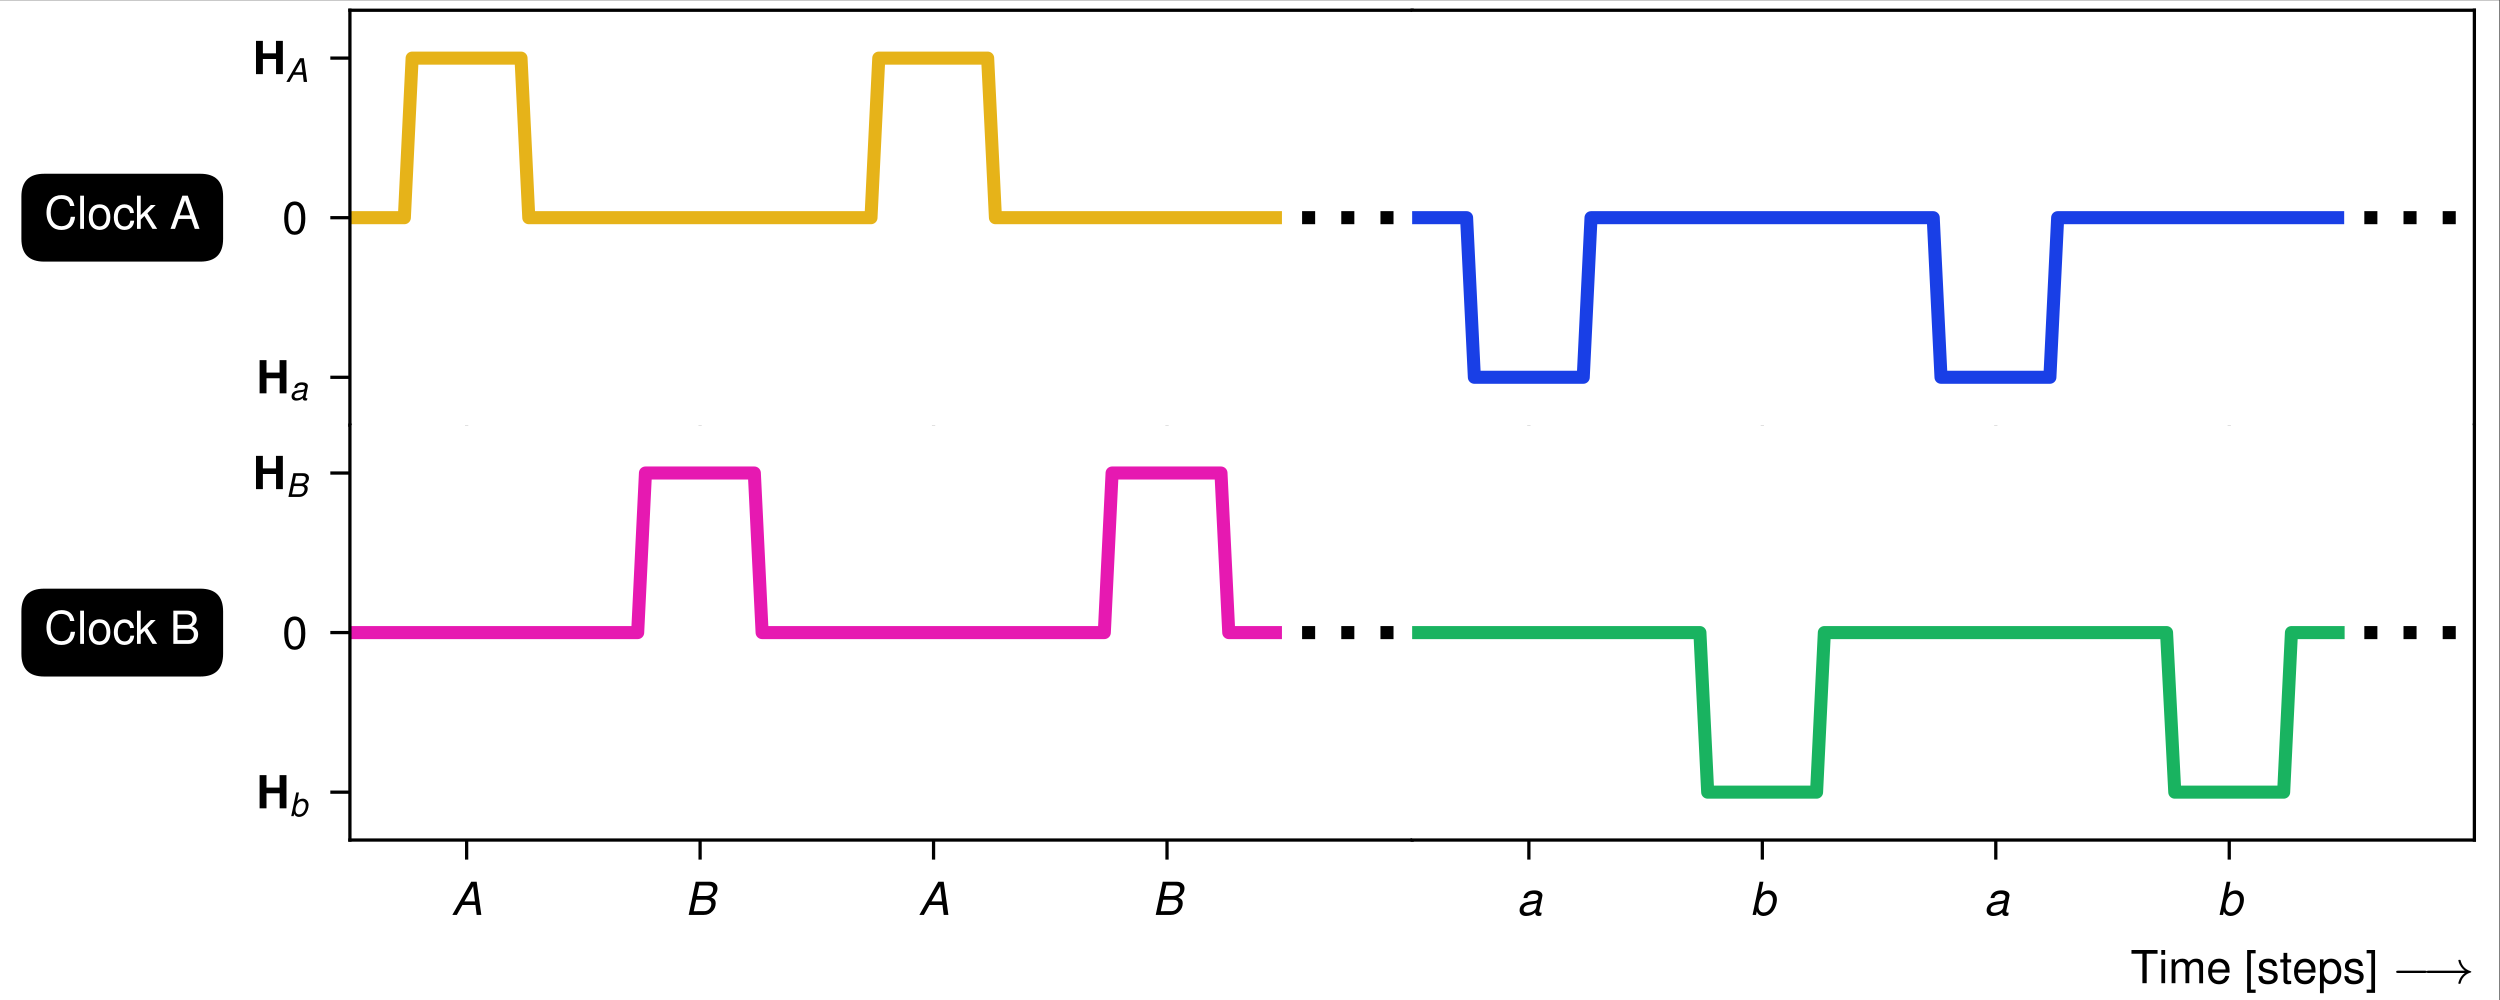 <?xml version="1.0" encoding="UTF-8" standalone="no"?>
<!-- Created with Inkscape (http://www.inkscape.org/) -->

<svg
   version="1.1"
   id="svg1"
   width="510.236"
   height="204.094"
   viewBox="0 0 510.236 204.094"
   sodipodi:docname="clock-diagram-unipolar2.pdf"
   xmlns:inkscape="http://www.inkscape.org/namespaces/inkscape"
   xmlns:sodipodi="http://sodipodi.sourceforge.net/DTD/sodipodi-0.dtd"
   xmlns="http://www.w3.org/2000/svg"
   xmlns:svg="http://www.w3.org/2000/svg">
  <rect x="0" y="0" width="510.236" height="204.094" fill="#333333" stroke="none"/>
  <defs
     id="defs1">
    <clipPath
       clipPathUnits="userSpaceOnUse"
       id="clipPath22">
      <path
         d="M 53.575,88.016 H 216.212 V 151.54 H 53.575 Z"
         id="path22" />
    </clipPath>
    <clipPath
       clipPathUnits="userSpaceOnUse"
       id="clipPath24">
      <path
         d="M 53.575,88.016 H 216.212 V 151.54 H 53.575 Z"
         id="path24" />
    </clipPath>
    <clipPath
       clipPathUnits="userSpaceOnUse"
       id="clipPath37">
      <path
         d="m 216.212,88.016 h 162.638 v 63.524 h -162.638 z"
         id="path37" />
    </clipPath>
    <clipPath
       clipPathUnits="userSpaceOnUse"
       id="clipPath39">
      <path
         d="m 216.212,88.016 h 162.638 v 63.524 h -162.638 z"
         id="path39" />
    </clipPath>
    <clipPath
       clipPathUnits="userSpaceOnUse"
       id="clipPath62">
      <path
         d="M 53.575,24.491 H 216.212 V 88.016 H 53.575 Z"
         id="path62" />
    </clipPath>
    <clipPath
       clipPathUnits="userSpaceOnUse"
       id="clipPath64">
      <path
         d="M 53.575,24.491 H 216.212 V 88.016 H 53.575 Z"
         id="path64" />
    </clipPath>
    <clipPath
       clipPathUnits="userSpaceOnUse"
       id="clipPath79">
      <path
         d="m 216.212,24.491 h 162.638 v 63.524 h -162.638 z"
         id="path79" />
    </clipPath>
    <clipPath
       clipPathUnits="userSpaceOnUse"
       id="clipPath81">
      <path
         d="m 216.212,24.491 h 162.638 v 63.524 h -162.638 z"
         id="path81" />
    </clipPath>
  </defs>
  <sodipodi:namedview
     id="namedview1"
     pagecolor="#ffffff"
     bordercolor="#000000"
     borderopacity="0.25"
     inkscape:showpageshadow="2"
     inkscape:pageopacity="0.0"
     inkscape:pagecheckerboard="0"
     inkscape:deskcolor="#d1d1d1">
    <inkscape:page
       x="0"
       y="0"
       inkscape:label="1"
       id="page1"
       width="510.236"
       height="204.094"
       margin="0"
       bleed="0" />
  </sodipodi:namedview>
  <g
     id="g1"
     inkscape:groupmode="layer"
     inkscape:label="1">
    <path
       id="path1"
       d="M 0,0 H 382.677 V 153.071 H 0 Z"
       style="fill:#ffffff;fill-opacity:1;fill-rule:nonzero;stroke:none"
       transform="matrix(1.333,0,0,-1.333,0,204.094)" />
    <path
       id="path2"
       d="M 53.575,88.016 H 216.212 V 151.54 H 53.575 Z"
       style="fill:#ffffff;fill-opacity:1;fill-rule:nonzero;stroke:none"
       transform="matrix(1.333,0,0,-1.333,0,204.094)" />
    <path
       id="path3"
       d="m 71.447,88.016 v -3"
       style="fill:#000000;fill-opacity:1;fill-rule:nonzero;stroke:#000000;stroke-width:0.5;stroke-linecap:butt;stroke-linejoin:round;stroke-miterlimit:10;stroke-dasharray:none;stroke-opacity:1"
       transform="matrix(1.333,0,0,-1.333,0,204.094)" />
    <path
       id="path4"
       d="m 3.655,-1.524 0.188,1.523 H 4.557 L 3.843,-5.086 H 3.011 L 0.116,-4.664847e-4 H 0.807 L 1.663,-1.524 Z M 3.585,-2.075 H 1.968 l 1.336,-2.32 z m 0,0"
       style="fill:#000000;fill-opacity:1;fill-rule:nonzero;stroke:none"
       aria-label="A"
       transform="matrix(1.333,0,0,1.333,92.162,102.032)" />
    <path
       id="path5"
       d="m 107.192,88.016 v -3"
       style="fill:#000000;fill-opacity:1;fill-rule:nonzero;stroke:#000000;stroke-width:0.5;stroke-linecap:butt;stroke-linejoin:round;stroke-miterlimit:10;stroke-dasharray:none;stroke-opacity:1"
       transform="matrix(1.333,0,0,-1.333,0,204.094)" />
    <path
       id="path6"
       d="m 0.55,-4.664847e-4 h 2.297 c 0.574,0 1.02,-0.199 1.383,-0.609 0.305,-0.328 0.457,-0.738 0.457,-1.195 0,-0.422 -0.188,-0.668 -0.68,-0.867 0.609,-0.281 0.949,-0.785 0.949,-1.395 0,-0.27 -0.07,-0.469 -0.246,-0.656 C 4.464,-4.981 4.171,-5.086 3.691,-5.086 h -2.062 z M 1.816,-2.895 2.167,-4.512 h 1.254 c 0.598,0 0.867,0.188 0.867,0.598 0,0.258 -0.094,0.516 -0.27,0.703 -0.211,0.223 -0.48,0.316 -0.949,0.316 z m -0.492,2.32 0.375,-1.746 h 1.582 c 0.48,0 0.738,0.223 0.738,0.633 0,0.27 -0.082,0.504 -0.246,0.715 -0.211,0.281 -0.48,0.398 -0.867,0.398 z m 0,0"
       style="fill:#000000;fill-opacity:1;fill-rule:nonzero;stroke:none"
       aria-label="B"
       transform="matrix(1.333,0,0,1.333,139.821,102.032)" />
    <path
       id="path7"
       d="m 142.936,88.016 v -3"
       style="fill:#000000;fill-opacity:1;fill-rule:nonzero;stroke:#000000;stroke-width:0.5;stroke-linecap:butt;stroke-linejoin:round;stroke-miterlimit:10;stroke-dasharray:none;stroke-opacity:1"
       transform="matrix(1.333,0,0,-1.333,0,204.094)" />
    <path
       id="path8"
       d="m 3.656,-1.524 0.188,1.523 H 4.559 L 3.844,-5.086 H 3.012 L 0.117,-4.664847e-4 H 0.809 L 1.664,-1.524 Z M 3.586,-2.075 H 1.969 l 1.336,-2.32 z m 0,0"
       style="fill:#000000;fill-opacity:1;fill-rule:nonzero;stroke:none"
       aria-label="A"
       transform="matrix(1.333,0,0,1.333,187.481,102.032)" />
    <path
       id="path9"
       d="m 178.681,88.016 v -3"
       style="fill:#000000;fill-opacity:1;fill-rule:nonzero;stroke:#000000;stroke-width:0.5;stroke-linecap:butt;stroke-linejoin:round;stroke-miterlimit:10;stroke-dasharray:none;stroke-opacity:1"
       transform="matrix(1.333,0,0,-1.333,0,204.094)" />
    <path
       id="path10"
       d="m 0.551,-4.664847e-4 h 2.297 c 0.574,0 1.02,-0.199 1.383,-0.609 0.305,-0.328 0.457,-0.738 0.457,-1.195 0,-0.422 -0.188,-0.668 -0.68,-0.867 0.609,-0.281 0.949,-0.785 0.949,-1.395 0,-0.27 -0.07,-0.469 -0.246,-0.656 C 4.465,-4.981 4.172,-5.086 3.692,-5.086 h -2.062 z M 1.817,-2.895 2.168,-4.512 h 1.254 c 0.598,0 0.867,0.188 0.867,0.598 0,0.258 -0.094,0.516 -0.27,0.703 -0.211,0.223 -0.48,0.316 -0.949,0.316 z m -0.492,2.32 0.375,-1.746 h 1.582 c 0.48,0 0.738,0.223 0.738,0.633 0,0.27 -0.082,0.504 -0.246,0.715 -0.211,0.281 -0.48,0.398 -0.867,0.398 z m 0,0"
       style="fill:#000000;fill-opacity:1;fill-rule:nonzero;stroke:none"
       aria-label="B"
       transform="matrix(1.333,0,0,1.333,235.14,102.032)" />
    <path
       id="path11"
       d="m 53.575,95.345 h -3"
       style="fill:#000000;fill-opacity:1;fill-rule:nonzero;stroke:#000000;stroke-width:0.5;stroke-linecap:butt;stroke-linejoin:round;stroke-miterlimit:10;stroke-dasharray:none;stroke-opacity:1"
       transform="matrix(1.333,0,0,-1.333,0,204.094)" />
    <g
       id="g11"
       aria-label="H&#10;a"
       transform="matrix(1.333,0,0,1.333,52.36,80.28)">
      <path
         id="path12"
         d="M 3.538,-2.307 V 0.001 H 4.581 V -5.085 H 3.527 v 1.91 H 1.523 V -5.085 H 0.468 V 0.001 H 1.523 V -2.307 Z m 0,0"
         style="fill:#000000;fill-opacity:1;fill-rule:nonzero;stroke:none" />
      <path
         id="path13"
         d="m 7.789,0.739 c -0.047,0.012 -0.07,0.012 -0.094,0.012 -0.129,0 -0.188,-0.047 -0.188,-0.141 0,-0.023 0,-0.035 0.012,-0.047 l 0.316,-1.5 c 0.023,-0.141 0.023,-0.141 0.023,-0.188 0,-0.34 -0.34,-0.562 -0.867,-0.562 -0.691,0 -1.113,0.293 -1.207,0.844 h 0.422 c 0.047,-0.141 0.082,-0.211 0.152,-0.281 0.105,-0.105 0.316,-0.176 0.527,-0.176 0.305,0 0.527,0.129 0.527,0.316 0,0.023 0,0.059 -0.012,0.094 l -0.012,0.094 c -0.047,0.199 -0.141,0.258 -0.504,0.293 -0.668,0.059 -0.879,0.105 -1.125,0.258 -0.258,0.164 -0.398,0.434 -0.398,0.715 0,0.398 0.27,0.645 0.715,0.645 0.176,0 0.387,-0.035 0.562,-0.105 0.152,-0.047 0.234,-0.105 0.434,-0.281 v 0.059 c 0,0.199 0.141,0.328 0.387,0.328 0.047,0 0.07,0 0.188,-0.035 0.012,0 0.047,-0.012 0.07,-0.012 z m -0.609,-0.562 c -0.059,0.316 -0.504,0.574 -0.938,0.574 -0.281,0 -0.445,-0.117 -0.445,-0.328 0,-0.164 0.094,-0.328 0.246,-0.422 0.117,-0.07 0.27,-0.105 0.516,-0.141 0.469,-0.07 0.504,-0.07 0.727,-0.152 z m 0,0"
         style="fill:#000000;fill-opacity:1;fill-rule:nonzero;stroke:none" />
    </g>
    <path
       id="path14"
       d="m 53.575,119.778 h -3"
       style="fill:#000000;fill-opacity:1;fill-rule:nonzero;stroke:#000000;stroke-width:0.5;stroke-linecap:butt;stroke-linejoin:round;stroke-miterlimit:10;stroke-dasharray:none;stroke-opacity:1"
       transform="matrix(1.333,0,0,-1.333,0,204.094)" />
    <path
       id="path15"
       d="m 1.923,-4.945 c -0.469,0 -0.879,0.199 -1.137,0.551 -0.328,0.422 -0.48,1.09 -0.48,2.004 0,1.664 0.551,2.555 1.617,2.555 1.043,0 1.617,-0.891 1.617,-2.52 0,-0.961 -0.152,-1.594 -0.48,-2.039 C 2.802,-4.746 2.38,-4.945 1.923,-4.945 Z m 0,0.551 c 0.656,0 0.984,0.668 0.984,1.992 0,1.395 -0.316,2.051 -1.008,2.051 -0.645,0 -0.973,-0.68 -0.973,-2.027 0,-1.359 0.328,-2.016 0.996,-2.016 z m 0,0"
       style="fill:#000000;fill-opacity:1;fill-rule:nonzero;stroke:none"
       aria-label="0"
       transform="matrix(1.333,0,0,1.333,57.596,47.703)" />
    <path
       id="path16"
       d="m 53.575,144.21 h -3"
       style="fill:#000000;fill-opacity:1;fill-rule:nonzero;stroke:#000000;stroke-width:0.5;stroke-linecap:butt;stroke-linejoin:round;stroke-miterlimit:10;stroke-dasharray:none;stroke-opacity:1"
       transform="matrix(1.333,0,0,-1.333,0,204.094)" />
    <g
       id="g16"
       aria-label="H&#10;A"
       transform="matrix(1.333,0,0,1.333,51.623,15.126)">
      <path
         id="path17"
         d="m 3.538,-2.31 v 2.309 H 4.581 V -5.087 H 3.526 v 1.91 H 1.522 V -5.087 H 0.467 v 5.086 H 1.522 V -2.31 Z m 0,0"
         style="fill:#000000;fill-opacity:1;fill-rule:nonzero;stroke:none" />
      <path
         id="path18"
         d="M 7.648,0.107 7.777,1.197 h 0.516 L 7.789,-2.436 H 7.191 L 5.117,1.197 H 5.609 L 6.23,0.107 Z M 7.589,-0.279 H 6.441 l 0.949,-1.664 z m 0,0"
         style="fill:#000000;fill-opacity:1;fill-rule:nonzero;stroke:none" />
    </g>
    <path
       id="path19"
       d="m 6.775,113.051 h 23.885 c 2.333,0 3.5,1.167 3.5,3.5 v 6.454 c 0,2.333 -1.167,3.5 -3.5,3.5 H 6.775 c -2.333,0 -3.5,-1.167 -3.5,-3.5 v -6.454 c 0,-2.333 1.167,-3.5 3.5,-3.5 z"
       style="fill:#000000;fill-opacity:1;fill-rule:nonzero;stroke:none"
       transform="matrix(1.333,0,0,-1.333,0,204.094)" />
    <path
       id="path20"
       d="m 4.616,-3.505 c -0.199,-1.113 -0.844,-1.664 -1.957,-1.664 -0.691,0 -1.242,0.223 -1.617,0.633 -0.457,0.504 -0.703,1.23 -0.703,2.051 0,0.844 0.258,1.559 0.738,2.051 0.387,0.41 0.891,0.598 1.547,0.598 1.242,0 1.945,-0.668 2.098,-2.016 H 4.054 c -0.059,0.34 -0.129,0.586 -0.234,0.785 -0.211,0.422 -0.645,0.656 -1.184,0.656 -1.008,0 -1.652,-0.809 -1.652,-2.074 0,-1.312 0.609,-2.109 1.594,-2.109 0.41,0 0.797,0.129 1.008,0.316 0.188,0.176 0.293,0.398 0.363,0.773 z M 6.084,-5.087 H 5.498 v 5.086 h 0.586 z m 2.385,1.324 c -1.031,0 -1.652,0.738 -1.652,1.957 0,1.23 0.621,1.969 1.652,1.969 1.031,0 1.652,-0.738 1.652,-1.934 0,-1.266 -0.598,-1.992 -1.652,-1.992 z m 0,0.539 c 0.656,0 1.055,0.539 1.055,1.441 0,0.855 -0.41,1.406 -1.055,1.406 -0.645,0 -1.043,-0.539 -1.043,-1.43 0,-0.867 0.398,-1.418 1.043,-1.418 z m 5.253,0.797 c -0.023,-0.352 -0.105,-0.586 -0.246,-0.785 -0.246,-0.34 -0.68,-0.551 -1.195,-0.551 -0.984,0 -1.629,0.785 -1.629,1.992 0,1.184 0.633,1.934 1.617,1.934 0.879,0 1.43,-0.527 1.5,-1.418 h -0.586 c -0.094,0.586 -0.398,0.879 -0.891,0.879 -0.645,0 -1.031,-0.527 -1.031,-1.395 0,-0.902 0.375,-1.453 1.008,-1.453 0.492,0 0.797,0.293 0.867,0.797 z m 1.049,-2.66 h -0.574 v 5.086 h 0.574 V -1.419 l 0.562,-0.562 1.23,1.98 h 0.727 l -1.5,-2.391 1.277,-1.266 h -0.75 l -1.547,1.547 z m 7.746,3.562 0.527,1.523 h 0.727 L 21.977,-5.087 h -0.832 l -1.816,5.086 h 0.691 l 0.539,-1.523 z m -0.176,-0.551 h -1.617 l 0.832,-2.309 z m 0,0"
       style="fill:#ffffff;fill-opacity:1;fill-rule:nonzero;stroke:none"
       aria-label="ClockA"
       transform="matrix(1.333,0,0,1.333,9.033,46.713)" />
    <path
       id="path21"
       d="m 53.575,119.778 h 1.191 1.191 1.191 1.191 1.191 1.191 1.191 l 1.191,24.432 h 1.191 1.191 1.191 1.191 1.191 1.191 1.191 1.191 1.191 1.191 1.191 1.191 1.191 1.191 l 1.191,-24.432 h 1.191 1.191 1.191 1.191 1.191 1.191 1.191 1.191 1.191 1.191 1.191 1.191 1.191 1.191 1.191 1.191 1.191 1.191 1.191 1.191 1.191 1.191 1.191 1.191 1.191 1.191 1.191 1.191 1.191 1.191 1.191 1.191 1.191 1.191 1.191 1.191 1.191 1.191 1.191 1.191 1.191 1.191 1.191 1.191 l 1.191,24.432 h 1.191 1.191 1.191 1.191 1.191 1.191 1.191 1.191 1.191 1.191 1.191 1.191 1.191 1.191 l 1.191,-24.432 h 1.191 1.191 1.191 1.191 1.191 1.191 1.191 1.191 1.191 1.191 1.191 1.191 1.191 1.191 1.191 1.191 1.191 1.191 1.191 1.191 1.191 1.191 1.191 1.191 1.191 1.191 1.191 1.191 1.191 1.191 1.191 1.191 1.191 1.191 1.191 1.191"
       style="fill:none;stroke:#e6b319;stroke-width:2;stroke-linecap:square;stroke-linejoin:round;stroke-miterlimit:10;stroke-dasharray:none;stroke-opacity:1"
       transform="matrix(1.333,0,0,-1.333,0,204.094)"
       clip-path="url(#clipPath22)" />
    <path
       id="path23"
       d="m 195.361,119.778 h 19.66"
       style="fill:none;stroke:#000000;stroke-width:2;stroke-linecap:butt;stroke-linejoin:round;stroke-miterlimit:10;stroke-dasharray:2, 4;stroke-dashoffset:2;stroke-opacity:1"
       transform="matrix(1.333,0,0,-1.333,0,204.094)"
       clip-path="url(#clipPath24)" />
    <path
       id="path25"
       d="M 53.575,88.016 V 151.54"
       style="fill:none;stroke:#000000;stroke-width:0.5;stroke-linecap:square;stroke-linejoin:miter;stroke-miterlimit:10;stroke-dasharray:none;stroke-opacity:1"
       transform="matrix(1.333,0,0,-1.333,0,204.094)" />
    <path
       id="path26"
       d="M 53.575,151.54 H 216.212"
       style="fill:none;stroke:#000000;stroke-width:0.5;stroke-linecap:square;stroke-linejoin:miter;stroke-miterlimit:10;stroke-dasharray:none;stroke-opacity:1"
       transform="matrix(1.333,0,0,-1.333,0,204.094)" />
    <path
       id="path27"
       d="m 216.212,88.016 h 162.638 v 63.524 h -162.638 z"
       style="fill:#ffffff;fill-opacity:1;fill-rule:nonzero;stroke:none"
       transform="matrix(1.333,0,0,-1.333,0,204.094)" />
    <path
       id="path28"
       d="m 234.085,88.016 v -3"
       style="fill:#000000;fill-opacity:1;fill-rule:nonzero;stroke:#000000;stroke-width:0.5;stroke-linecap:butt;stroke-linejoin:round;stroke-miterlimit:10;stroke-dasharray:none;stroke-opacity:1"
       transform="matrix(1.333,0,0,-1.333,0,204.094)" />
    <path
       id="path29"
       d="m 3.843,-0.352 c -0.059,0.012 -0.082,0.012 -0.117,0.012 -0.176,0 -0.258,-0.07 -0.258,-0.199 0,-0.035 0,-0.059 0,-0.07 L 3.914,-2.707 c 0.047,-0.199 0.047,-0.199 0.047,-0.258 0,-0.48 -0.48,-0.797 -1.219,-0.797 -0.961,0 -1.559,0.41 -1.688,1.184 h 0.586 c 0.059,-0.188 0.105,-0.293 0.211,-0.387 0.152,-0.152 0.445,-0.258 0.738,-0.258 0.422,0 0.738,0.188 0.738,0.445 0,0.035 0,0.082 -0.012,0.129 l -0.023,0.129 c -0.059,0.293 -0.188,0.363 -0.703,0.41 -0.926,0.082 -1.219,0.152 -1.57,0.375 -0.352,0.223 -0.562,0.598 -0.562,1.008 0,0.551 0.375,0.891 0.996,0.891 0.246,0 0.539,-0.047 0.797,-0.141 0.223,-0.082 0.328,-0.152 0.609,-0.398 v 0.07 c 0,0.293 0.199,0.469 0.527,0.469 0.082,0 0.105,0 0.27,-0.047 0.023,0 0.059,-0.012 0.105,-0.023 z M 2.999,-1.149 c -0.082,0.434 -0.703,0.809 -1.312,0.809 -0.398,0 -0.621,-0.164 -0.621,-0.457 0,-0.234 0.129,-0.469 0.34,-0.586 0.164,-0.105 0.375,-0.164 0.715,-0.211 0.656,-0.094 0.715,-0.105 1.02,-0.211 z m 0,0"
       style="fill:#000000;fill-opacity:1;fill-rule:nonzero;stroke:none"
       aria-label="a"
       transform="matrix(1.333,0,0,1.333,309.528,102.032)" />
    <path
       id="path30"
       d="m 269.829,88.016 v -3"
       style="fill:#000000;fill-opacity:1;fill-rule:nonzero;stroke:#000000;stroke-width:0.5;stroke-linecap:butt;stroke-linejoin:round;stroke-miterlimit:10;stroke-dasharray:none;stroke-opacity:1"
       transform="matrix(1.333,0,0,-1.333,0,204.094)" />
    <path
       id="path31"
       d="M 1.453,-5.086 0.375,-4.664847e-4 H 0.902 L 1.02,-0.54 c 0.094,0.211 0.152,0.305 0.258,0.41 0.176,0.188 0.469,0.293 0.773,0.293 0.469,0 0.961,-0.223 1.277,-0.551 0.469,-0.492 0.773,-1.289 0.773,-2.004 0,-0.785 -0.527,-1.371 -1.23,-1.371 -0.281,0 -0.598,0.082 -0.809,0.211 -0.117,0.082 -0.211,0.152 -0.422,0.387 l 0.398,-1.922 z m 1.219,1.863 c 0.504,0 0.82,0.363 0.82,0.961 0,0.398 -0.129,0.844 -0.328,1.184 -0.281,0.469 -0.645,0.703 -1.102,0.703 -0.469,0 -0.773,-0.352 -0.773,-0.902 0,-0.434 0.129,-0.902 0.316,-1.242 0.281,-0.457 0.645,-0.703 1.066,-0.703 z m 0,0"
       style="fill:#000000;fill-opacity:1;fill-rule:nonzero;stroke:none"
       aria-label="b"
       transform="matrix(1.333,0,0,1.333,357.187,102.032)" />
    <path
       id="path32"
       d="m 305.574,88.016 v -3"
       style="fill:#000000;fill-opacity:1;fill-rule:nonzero;stroke:#000000;stroke-width:0.5;stroke-linecap:butt;stroke-linejoin:round;stroke-miterlimit:10;stroke-dasharray:none;stroke-opacity:1"
       transform="matrix(1.333,0,0,-1.333,0,204.094)" />
    <path
       id="path33"
       d="m 3.844,-0.352 c -0.059,0.012 -0.082,0.012 -0.117,0.012 -0.176,0 -0.258,-0.07 -0.258,-0.199 0,-0.035 0,-0.059 0,-0.07 L 3.915,-2.707 c 0.047,-0.199 0.047,-0.199 0.047,-0.258 0,-0.48 -0.48,-0.797 -1.219,-0.797 -0.961,0 -1.559,0.41 -1.688,1.184 h 0.586 c 0.059,-0.188 0.105,-0.293 0.211,-0.387 0.152,-0.152 0.445,-0.258 0.738,-0.258 0.422,0 0.738,0.188 0.738,0.445 0,0.035 0,0.082 -0.012,0.129 l -0.023,0.129 c -0.059,0.293 -0.188,0.363 -0.703,0.41 -0.926,0.082 -1.219,0.152 -1.57,0.375 -0.352,0.223 -0.562,0.598 -0.562,1.008 0,0.551 0.375,0.891 0.996,0.891 0.246,0 0.539,-0.047 0.797,-0.141 0.223,-0.082 0.328,-0.152 0.609,-0.398 v 0.07 c 0,0.293 0.199,0.469 0.527,0.469 0.082,0 0.105,0 0.27,-0.047 0.023,0 0.059,-0.012 0.105,-0.023 z M 3.001,-1.149 c -0.082,0.434 -0.703,0.809 -1.312,0.809 -0.398,0 -0.621,-0.164 -0.621,-0.457 0,-0.234 0.129,-0.469 0.34,-0.586 0.164,-0.105 0.375,-0.164 0.715,-0.211 0.656,-0.094 0.715,-0.105 1.02,-0.211 z m 0,0"
       style="fill:#000000;fill-opacity:1;fill-rule:nonzero;stroke:none"
       aria-label="a"
       transform="matrix(1.333,0,0,1.333,404.847,102.032)" />
    <path
       id="path34"
       d="m 341.318,88.016 v -3"
       style="fill:#000000;fill-opacity:1;fill-rule:nonzero;stroke:#000000;stroke-width:0.5;stroke-linecap:butt;stroke-linejoin:round;stroke-miterlimit:10;stroke-dasharray:none;stroke-opacity:1"
       transform="matrix(1.333,0,0,-1.333,0,204.094)" />
    <path
       id="path35"
       d="M 1.454,-5.086 0.376,-4.664847e-4 H 0.904 L 1.021,-0.54 c 0.094,0.211 0.152,0.305 0.258,0.41 0.176,0.188 0.469,0.293 0.773,0.293 0.469,0 0.961,-0.223 1.277,-0.551 0.469,-0.492 0.773,-1.289 0.773,-2.004 0,-0.785 -0.527,-1.371 -1.23,-1.371 -0.281,0 -0.598,0.082 -0.809,0.211 -0.117,0.082 -0.211,0.152 -0.422,0.387 l 0.398,-1.922 z m 1.219,1.863 c 0.504,0 0.82,0.363 0.82,0.961 0,0.398 -0.129,0.844 -0.328,1.184 -0.281,0.469 -0.645,0.703 -1.102,0.703 -0.469,0 -0.773,-0.352 -0.773,-0.902 0,-0.434 0.129,-0.902 0.316,-1.242 0.281,-0.457 0.645,-0.703 1.066,-0.703 z m 0,0"
       style="fill:#000000;fill-opacity:1;fill-rule:nonzero;stroke:none"
       aria-label="b"
       transform="matrix(1.333,0,0,1.333,452.506,102.032)" />
    <path
       id="path36"
       d="m 216.212,119.778 h 1.191 1.191 1.191 1.191 1.191 1.191 1.191 l 1.191,-24.432 h 1.191 1.191 1.191 1.191 1.191 1.191 1.191 1.191 1.191 1.191 1.191 1.191 1.191 1.191 l 1.191,24.432 h 1.191 1.191 1.191 1.191 1.191 1.191 1.191 1.191 1.191 1.191 1.191 1.191 1.191 1.191 1.191 1.191 1.191 1.191 1.191 1.191 1.191 1.191 1.191 1.191 1.191 1.191 1.191 1.191 1.191 1.191 1.191 1.191 1.191 1.191 1.191 1.191 1.191 1.191 1.191 1.191 1.191 1.191 1.191 1.191 l 1.191,-24.432 h 1.191 1.191 1.191 1.191 1.191 1.191 1.191 1.191 1.191 1.191 1.191 1.191 1.191 1.191 l 1.191,24.432 h 1.191 1.191 1.191 1.191 1.191 1.191 1.191 1.191 1.191 1.191 1.191 1.191 1.191 1.191 1.191 1.191 1.191 1.191 1.191 1.191 1.191 1.191 1.191 1.191 1.191 1.191 1.191 1.191 1.191 1.191 1.191 1.191 1.191 1.191 1.191 1.191"
       style="fill:none;stroke:#193fe6;stroke-width:2;stroke-linecap:square;stroke-linejoin:round;stroke-miterlimit:10;stroke-dasharray:none;stroke-opacity:1"
       transform="matrix(1.333,0,0,-1.333,0,204.094)"
       clip-path="url(#clipPath37)" />
    <path
       id="path38"
       d="m 357.999,119.778 h 19.66"
       style="fill:none;stroke:#000000;stroke-width:2;stroke-linecap:butt;stroke-linejoin:round;stroke-miterlimit:10;stroke-dasharray:2, 4;stroke-dashoffset:2;stroke-opacity:1"
       transform="matrix(1.333,0,0,-1.333,0,204.094)"
       clip-path="url(#clipPath39)" />
    <path
       id="path40"
       d="M 378.85,88.016 V 151.54"
       style="fill:none;stroke:#000000;stroke-width:0.5;stroke-linecap:square;stroke-linejoin:miter;stroke-miterlimit:10;stroke-dasharray:none;stroke-opacity:1"
       transform="matrix(1.333,0,0,-1.333,0,204.094)" />
    <path
       id="path41"
       d="m 216.212,151.54 h 162.638"
       style="fill:none;stroke:#000000;stroke-width:0.5;stroke-linecap:square;stroke-linejoin:miter;stroke-miterlimit:10;stroke-dasharray:none;stroke-opacity:1"
       transform="matrix(1.333,0,0,-1.333,0,204.094)" />
    <path
       id="path42"
       d="M 53.575,24.491 H 216.212 V 88.016 H 53.575 Z"
       style="fill:#ffffff;fill-opacity:1;fill-rule:nonzero;stroke:none"
       transform="matrix(1.333,0,0,-1.333,0,204.094)" />
    <path
       id="path43"
       d="m 71.447,24.491 v -3"
       style="fill:#000000;fill-opacity:1;fill-rule:nonzero;stroke:#000000;stroke-width:0.5;stroke-linecap:butt;stroke-linejoin:round;stroke-miterlimit:10;stroke-dasharray:none;stroke-opacity:1"
       transform="matrix(1.333,0,0,-1.333,0,204.094)" />
    <path
       id="path44"
       d="m 3.655,-1.524 0.188,1.523 H 4.557 L 3.843,-5.086 H 3.011 L 0.116,-4.244622e-4 H 0.807 L 1.663,-1.524 Z M 3.585,-2.075 H 1.968 l 1.336,-2.32 z m 0,0"
       style="fill:#000000;fill-opacity:1;fill-rule:nonzero;stroke:none"
       aria-label="A"
       transform="matrix(1.333,0,0,1.333,92.162,186.731)" />
    <path
       id="path45"
       d="m 107.192,24.491 v -3"
       style="fill:#000000;fill-opacity:1;fill-rule:nonzero;stroke:#000000;stroke-width:0.5;stroke-linecap:butt;stroke-linejoin:round;stroke-miterlimit:10;stroke-dasharray:none;stroke-opacity:1"
       transform="matrix(1.333,0,0,-1.333,0,204.094)" />
    <path
       id="path46"
       d="m 0.55,-4.244622e-4 h 2.297 c 0.574,0 1.02,-0.199 1.383,-0.609 0.305,-0.328 0.457,-0.738 0.457,-1.195 0,-0.422 -0.188,-0.668 -0.68,-0.867 0.609,-0.281 0.949,-0.785 0.949,-1.395 0,-0.27 -0.07,-0.469 -0.246,-0.656 C 4.464,-4.981 4.171,-5.086 3.691,-5.086 h -2.062 z M 1.816,-2.895 2.167,-4.512 h 1.254 c 0.598,0 0.867,0.188 0.867,0.598 0,0.258 -0.094,0.516 -0.27,0.703 -0.211,0.223 -0.48,0.316 -0.949,0.316 z m -0.492,2.32 0.375,-1.746 h 1.582 c 0.48,0 0.738,0.223 0.738,0.633 0,0.27 -0.082,0.504 -0.246,0.715 -0.211,0.281 -0.48,0.398 -0.867,0.398 z m 0,0"
       style="fill:#000000;fill-opacity:1;fill-rule:nonzero;stroke:none"
       aria-label="B"
       transform="matrix(1.333,0,0,1.333,139.821,186.731)" />
    <path
       id="path47"
       d="m 142.936,24.491 v -3"
       style="fill:#000000;fill-opacity:1;fill-rule:nonzero;stroke:#000000;stroke-width:0.5;stroke-linecap:butt;stroke-linejoin:round;stroke-miterlimit:10;stroke-dasharray:none;stroke-opacity:1"
       transform="matrix(1.333,0,0,-1.333,0,204.094)" />
    <path
       id="path48"
       d="m 3.656,-1.524 0.188,1.523 H 4.559 L 3.844,-5.086 H 3.012 L 0.117,-4.244622e-4 H 0.809 L 1.664,-1.524 Z M 3.586,-2.075 H 1.969 l 1.336,-2.32 z m 0,0"
       style="fill:#000000;fill-opacity:1;fill-rule:nonzero;stroke:none"
       aria-label="A"
       transform="matrix(1.333,0,0,1.333,187.481,186.731)" />
    <path
       id="path49"
       d="m 178.681,24.491 v -3"
       style="fill:#000000;fill-opacity:1;fill-rule:nonzero;stroke:#000000;stroke-width:0.5;stroke-linecap:butt;stroke-linejoin:round;stroke-miterlimit:10;stroke-dasharray:none;stroke-opacity:1"
       transform="matrix(1.333,0,0,-1.333,0,204.094)" />
    <path
       id="path50"
       d="m 0.551,-4.244622e-4 h 2.297 c 0.574,0 1.02,-0.199 1.383,-0.609 0.305,-0.328 0.457,-0.738 0.457,-1.195 0,-0.422 -0.188,-0.668 -0.68,-0.867 0.609,-0.281 0.949,-0.785 0.949,-1.395 0,-0.27 -0.07,-0.469 -0.246,-0.656 C 4.465,-4.981 4.172,-5.086 3.692,-5.086 h -2.062 z M 1.817,-2.895 2.168,-4.512 h 1.254 c 0.598,0 0.867,0.188 0.867,0.598 0,0.258 -0.094,0.516 -0.27,0.703 -0.211,0.223 -0.48,0.316 -0.949,0.316 z m -0.492,2.32 0.375,-1.746 h 1.582 c 0.48,0 0.738,0.223 0.738,0.633 0,0.27 -0.082,0.504 -0.246,0.715 -0.211,0.281 -0.48,0.398 -0.867,0.398 z m 0,0"
       style="fill:#000000;fill-opacity:1;fill-rule:nonzero;stroke:none"
       aria-label="B"
       transform="matrix(1.333,0,0,1.333,235.14,186.731)" />
    <path
       id="path51"
       d="m 53.575,31.821 h -3"
       style="fill:#000000;fill-opacity:1;fill-rule:nonzero;stroke:#000000;stroke-width:0.5;stroke-linecap:butt;stroke-linejoin:round;stroke-miterlimit:10;stroke-dasharray:none;stroke-opacity:1"
       transform="matrix(1.333,0,0,-1.333,0,204.094)" />
    <g
       id="g51"
       aria-label="H&#10;b"
       transform="matrix(1.333,0,0,1.333,52.36,164.979)">
      <path
         id="path52"
         d="M 3.538,-2.307 V 0.001 H 4.581 V -5.085 H 3.527 v 1.91 H 1.523 V -5.085 H 0.468 V 0.001 H 1.523 V -2.307 Z m 0,0"
         style="fill:#000000;fill-opacity:1;fill-rule:nonzero;stroke:none" />
      <path
         id="path53"
         d="M 6.079,-2.436 5.305,1.197 h 0.375 L 5.762,0.81 c 0.07,0.152 0.105,0.223 0.188,0.293 0.129,0.129 0.328,0.211 0.551,0.211 0.328,0 0.691,-0.152 0.914,-0.387 0.328,-0.363 0.551,-0.926 0.551,-1.441 0,-0.551 -0.375,-0.973 -0.879,-0.973 -0.199,0 -0.422,0.059 -0.574,0.152 -0.082,0.047 -0.152,0.105 -0.305,0.27 l 0.293,-1.371 z m 0.867,1.336 c 0.363,0 0.586,0.258 0.586,0.68 0,0.293 -0.094,0.609 -0.234,0.844 -0.199,0.34 -0.469,0.504 -0.785,0.504 -0.34,0 -0.551,-0.246 -0.551,-0.645 0,-0.305 0.082,-0.645 0.223,-0.879 0.199,-0.328 0.457,-0.504 0.762,-0.504 z m 0,0"
         style="fill:#000000;fill-opacity:1;fill-rule:nonzero;stroke:none" />
    </g>
    <path
       id="path54"
       d="m 53.575,56.254 h -3"
       style="fill:#000000;fill-opacity:1;fill-rule:nonzero;stroke:#000000;stroke-width:0.5;stroke-linecap:butt;stroke-linejoin:round;stroke-miterlimit:10;stroke-dasharray:none;stroke-opacity:1"
       transform="matrix(1.333,0,0,-1.333,0,204.094)" />
    <path
       id="path55"
       d="m 1.923,-4.945 c -0.469,0 -0.879,0.199 -1.137,0.551 -0.328,0.422 -0.48,1.09 -0.48,2.004 0,1.664 0.551,2.555 1.617,2.555 1.043,0 1.617,-0.891 1.617,-2.52 0,-0.961 -0.152,-1.594 -0.48,-2.039 C 2.802,-4.746 2.38,-4.945 1.923,-4.945 Z m 0,0.551 c 0.656,0 0.984,0.668 0.984,1.992 0,1.395 -0.316,2.051 -1.008,2.051 -0.645,0 -0.973,-0.68 -0.973,-2.027 0,-1.359 0.328,-2.016 0.996,-2.016 z m 0,0"
       style="fill:#000000;fill-opacity:1;fill-rule:nonzero;stroke:none"
       aria-label="0"
       transform="matrix(1.333,0,0,1.333,57.596,132.402)" />
    <path
       id="path56"
       d="m 53.575,80.686 h -3"
       style="fill:#000000;fill-opacity:1;fill-rule:nonzero;stroke:#000000;stroke-width:0.5;stroke-linecap:butt;stroke-linejoin:round;stroke-miterlimit:10;stroke-dasharray:none;stroke-opacity:1"
       transform="matrix(1.333,0,0,-1.333,0,204.094)" />
    <g
       id="g56"
       aria-label="H&#10;B"
       transform="matrix(1.333,0,0,1.333,51.623,99.826)">
      <path
         id="path57"
         d="m 3.538,-2.31 v 2.309 H 4.581 V -5.087 H 3.526 v 1.91 H 1.522 V -5.087 H 0.467 v 5.086 H 1.522 V -2.31 Z m 0,0"
         style="fill:#000000;fill-opacity:1;fill-rule:nonzero;stroke:none" />
      <path
         id="path58"
         d="m 5.433,1.197 h 1.641 c 0.41,0 0.715,-0.141 0.984,-0.434 0.211,-0.234 0.328,-0.527 0.328,-0.855 0,-0.305 -0.141,-0.469 -0.492,-0.621 0.434,-0.199 0.68,-0.551 0.68,-0.996 0,-0.188 -0.047,-0.34 -0.176,-0.469 -0.176,-0.176 -0.375,-0.258 -0.727,-0.258 H 6.195 Z M 6.336,-0.865 6.582,-2.025 h 0.902 c 0.422,0 0.609,0.129 0.609,0.434 0,0.176 -0.07,0.363 -0.188,0.492 -0.152,0.164 -0.352,0.234 -0.68,0.234 z M 5.984,0.787 6.254,-0.467 h 1.125 c 0.34,0 0.527,0.164 0.527,0.457 0,0.188 -0.059,0.363 -0.176,0.516 -0.152,0.199 -0.34,0.281 -0.621,0.281 z m 0,0"
         style="fill:#000000;fill-opacity:1;fill-rule:nonzero;stroke:none" />
    </g>
    <path
       id="path59"
       d="m 6.775,49.526 h 23.885 c 2.333,0 3.5,1.167 3.5,3.5 v 6.454 c 0,2.333 -1.167,3.5 -3.5,3.5 H 6.775 c -2.333,0 -3.5,-1.167 -3.5,-3.5 v -6.454 c 0,-2.333 1.167,-3.5 3.5,-3.5 z"
       style="fill:#000000;fill-opacity:1;fill-rule:nonzero;stroke:none"
       transform="matrix(1.333,0,0,-1.333,0,204.094)" />
    <path
       id="path60"
       d="m 4.616,-3.505 c -0.199,-1.113 -0.844,-1.664 -1.957,-1.664 -0.691,0 -1.242,0.223 -1.617,0.633 -0.457,0.504 -0.703,1.23 -0.703,2.051 0,0.844 0.258,1.559 0.738,2.051 0.387,0.41 0.891,0.598 1.547,0.598 1.242,0 1.945,-0.668 2.098,-2.016 H 4.054 c -0.059,0.34 -0.129,0.586 -0.234,0.785 -0.211,0.422 -0.645,0.656 -1.184,0.656 -1.008,0 -1.652,-0.809 -1.652,-2.074 0,-1.312 0.609,-2.109 1.594,-2.109 0.41,0 0.797,0.129 1.008,0.316 0.188,0.176 0.293,0.398 0.363,0.773 z M 6.084,-5.087 H 5.498 v 5.086 h 0.586 z m 2.385,1.324 c -1.031,0 -1.652,0.738 -1.652,1.957 0,1.23 0.621,1.969 1.652,1.969 1.031,0 1.652,-0.738 1.652,-1.934 0,-1.266 -0.598,-1.992 -1.652,-1.992 z m 0,0.539 c 0.656,0 1.055,0.539 1.055,1.441 0,0.855 -0.41,1.406 -1.055,1.406 -0.645,0 -1.043,-0.539 -1.043,-1.43 0,-0.867 0.398,-1.418 1.043,-1.418 z m 5.253,0.797 c -0.023,-0.352 -0.105,-0.586 -0.246,-0.785 -0.246,-0.34 -0.68,-0.551 -1.195,-0.551 -0.984,0 -1.629,0.785 -1.629,1.992 0,1.184 0.633,1.934 1.617,1.934 0.879,0 1.43,-0.527 1.5,-1.418 h -0.586 c -0.094,0.586 -0.398,0.879 -0.891,0.879 -0.645,0 -1.031,-0.527 -1.031,-1.395 0,-0.902 0.375,-1.453 1.008,-1.453 0.492,0 0.797,0.293 0.867,0.797 z m 1.049,-2.66 h -0.574 v 5.086 h 0.574 V -1.419 l 0.562,-0.562 1.23,1.98 h 0.727 l -1.5,-2.391 1.277,-1.266 h -0.75 l -1.547,1.547 z m 4.992,5.086 h 2.297 c 0.48,0 0.832,-0.129 1.102,-0.422 0.258,-0.27 0.398,-0.633 0.398,-1.031 0,-0.609 -0.281,-0.984 -0.926,-1.23 0.457,-0.223 0.703,-0.598 0.703,-1.113 0,-0.363 -0.141,-0.691 -0.41,-0.926 C 22.669,-4.97 22.317,-5.087 21.825,-5.087 h -2.062 z m 0.645,-2.895 v -1.617 h 1.254 c 0.363,0 0.574,0.047 0.75,0.188 0.176,0.129 0.27,0.34 0.27,0.621 0,0.27 -0.094,0.492 -0.27,0.633 -0.176,0.129 -0.387,0.176 -0.75,0.176 z m 0,2.32 v -1.746 h 1.582 c 0.316,0 0.527,0.07 0.68,0.246 0.152,0.152 0.234,0.375 0.234,0.633 0,0.246 -0.082,0.469 -0.234,0.621 -0.152,0.176 -0.363,0.246 -0.68,0.246 z m 0,0"
       style="fill:#ffffff;fill-opacity:1;fill-rule:nonzero;stroke:none"
       aria-label="ClockB"
       transform="matrix(1.333,0,0,1.333,9.033,131.412)" />
    <path
       id="path61"
       d="m 53.575,56.254 h 1.191 1.191 1.191 1.191 1.191 1.191 1.191 1.191 1.191 1.191 1.191 1.191 1.191 1.191 1.191 1.191 1.191 1.191 1.191 1.191 1.191 1.191 1.191 1.191 1.191 1.191 1.191 1.191 1.191 1.191 1.191 1.191 1.191 1.191 1.191 1.191 1.191 l 1.191,24.432 h 1.191 1.191 1.191 1.191 1.191 1.191 1.191 1.191 1.191 1.191 1.191 1.191 1.191 1.191 l 1.191,-24.432 h 1.191 1.191 1.191 1.191 1.191 1.191 1.191 1.191 1.191 1.191 1.191 1.191 1.191 1.191 1.191 1.191 1.191 1.191 1.191 1.191 1.191 1.191 1.191 1.191 1.191 1.191 1.191 1.191 1.191 1.191 1.191 1.191 1.191 1.191 1.191 1.191 1.191 1.191 1.191 1.191 1.191 1.191 1.191 1.191 l 1.191,24.432 h 1.191 1.191 1.191 1.191 1.191 1.191 1.191 1.191 1.191 1.191 1.191 1.191 1.191 1.191 l 1.191,-24.432 h 1.191 1.191 1.191 1.191 1.191 1.191"
       style="fill:none;stroke:#e619b1;stroke-width:2;stroke-linecap:square;stroke-linejoin:round;stroke-miterlimit:10;stroke-dasharray:none;stroke-opacity:1"
       transform="matrix(1.333,0,0,-1.333,0,204.094)"
       clip-path="url(#clipPath62)" />
    <path
       id="path63"
       d="m 195.361,56.254 h 19.66"
       style="fill:none;stroke:#000000;stroke-width:2;stroke-linecap:butt;stroke-linejoin:round;stroke-miterlimit:10;stroke-dasharray:2, 4;stroke-dashoffset:2;stroke-opacity:1"
       transform="matrix(1.333,0,0,-1.333,0,204.094)"
       clip-path="url(#clipPath64)" />
    <path
       id="path65"
       d="M 53.575,24.491 V 88.016"
       style="fill:none;stroke:#000000;stroke-width:0.5;stroke-linecap:square;stroke-linejoin:miter;stroke-miterlimit:10;stroke-dasharray:none;stroke-opacity:1"
       transform="matrix(1.333,0,0,-1.333,0,204.094)" />
    <path
       id="path66"
       d="M 53.575,24.491 H 216.212"
       style="fill:none;stroke:#000000;stroke-width:0.5;stroke-linecap:square;stroke-linejoin:miter;stroke-miterlimit:10;stroke-dasharray:none;stroke-opacity:1"
       transform="matrix(1.333,0,0,-1.333,0,204.094)" />
    <path
       id="path67"
       d="m 216.212,24.491 h 162.638 v 63.524 h -162.638 z"
       style="fill:#ffffff;fill-opacity:1;fill-rule:nonzero;stroke:none"
       transform="matrix(1.333,0,0,-1.333,0,204.094)" />
    <path
       id="path68"
       d="m 234.085,24.491 v -3"
       style="fill:#000000;fill-opacity:1;fill-rule:nonzero;stroke:#000000;stroke-width:0.5;stroke-linecap:butt;stroke-linejoin:round;stroke-miterlimit:10;stroke-dasharray:none;stroke-opacity:1"
       transform="matrix(1.333,0,0,-1.333,0,204.094)" />
    <path
       id="path69"
       d="m 3.843,-0.352 c -0.059,0.012 -0.082,0.012 -0.117,0.012 -0.176,0 -0.258,-0.07 -0.258,-0.199 0,-0.035 0,-0.059 0,-0.07 L 3.914,-2.707 c 0.047,-0.199 0.047,-0.199 0.047,-0.258 0,-0.48 -0.48,-0.797 -1.219,-0.797 -0.961,0 -1.559,0.41 -1.688,1.184 h 0.586 c 0.059,-0.188 0.105,-0.293 0.211,-0.387 0.152,-0.152 0.445,-0.258 0.738,-0.258 0.422,0 0.738,0.188 0.738,0.445 0,0.035 0,0.082 -0.012,0.129 l -0.023,0.129 c -0.059,0.293 -0.188,0.363 -0.703,0.41 -0.926,0.082 -1.219,0.152 -1.57,0.375 -0.352,0.223 -0.562,0.598 -0.562,1.008 0,0.551 0.375,0.891 0.996,0.891 0.246,0 0.539,-0.047 0.797,-0.141 0.223,-0.082 0.328,-0.152 0.609,-0.398 v 0.07 c 0,0.293 0.199,0.469 0.527,0.469 0.082,0 0.105,0 0.27,-0.047 0.023,0 0.059,-0.012 0.105,-0.023 z M 2.999,-1.149 c -0.082,0.434 -0.703,0.809 -1.312,0.809 -0.398,0 -0.621,-0.164 -0.621,-0.457 0,-0.234 0.129,-0.469 0.34,-0.586 0.164,-0.105 0.375,-0.164 0.715,-0.211 0.656,-0.094 0.715,-0.105 1.02,-0.211 z m 0,0"
       style="fill:#000000;fill-opacity:1;fill-rule:nonzero;stroke:none"
       aria-label="a"
       transform="matrix(1.333,0,0,1.333,309.528,186.731)" />
    <path
       id="path70"
       d="m 269.829,24.491 v -3"
       style="fill:#000000;fill-opacity:1;fill-rule:nonzero;stroke:#000000;stroke-width:0.5;stroke-linecap:butt;stroke-linejoin:round;stroke-miterlimit:10;stroke-dasharray:none;stroke-opacity:1"
       transform="matrix(1.333,0,0,-1.333,0,204.094)" />
    <path
       id="path71"
       d="M 1.453,-5.086 0.375,-4.244622e-4 H 0.902 L 1.02,-0.539 c 0.094,0.211 0.152,0.305 0.258,0.41 0.176,0.188 0.469,0.293 0.773,0.293 0.469,0 0.961,-0.223 1.277,-0.551 0.469,-0.492 0.773,-1.289 0.773,-2.004 0,-0.785 -0.527,-1.371 -1.23,-1.371 -0.281,0 -0.598,0.082 -0.809,0.211 -0.117,0.082 -0.211,0.152 -0.422,0.387 l 0.398,-1.922 z m 1.219,1.863 c 0.504,0 0.82,0.363 0.82,0.961 0,0.398 -0.129,0.844 -0.328,1.184 -0.281,0.469 -0.645,0.703 -1.102,0.703 -0.469,0 -0.773,-0.352 -0.773,-0.902 0,-0.434 0.129,-0.902 0.316,-1.242 0.281,-0.457 0.645,-0.703 1.066,-0.703 z m 0,0"
       style="fill:#000000;fill-opacity:1;fill-rule:nonzero;stroke:none"
       aria-label="b"
       transform="matrix(1.333,0,0,1.333,357.187,186.731)" />
    <path
       id="path72"
       d="m 305.574,24.491 v -3"
       style="fill:#000000;fill-opacity:1;fill-rule:nonzero;stroke:#000000;stroke-width:0.5;stroke-linecap:butt;stroke-linejoin:round;stroke-miterlimit:10;stroke-dasharray:none;stroke-opacity:1"
       transform="matrix(1.333,0,0,-1.333,0,204.094)" />
    <path
       id="path73"
       d="m 3.844,-0.352 c -0.059,0.012 -0.082,0.012 -0.117,0.012 -0.176,0 -0.258,-0.07 -0.258,-0.199 0,-0.035 0,-0.059 0,-0.07 L 3.915,-2.707 c 0.047,-0.199 0.047,-0.199 0.047,-0.258 0,-0.48 -0.48,-0.797 -1.219,-0.797 -0.961,0 -1.559,0.41 -1.688,1.184 h 0.586 c 0.059,-0.188 0.105,-0.293 0.211,-0.387 0.152,-0.152 0.445,-0.258 0.738,-0.258 0.422,0 0.738,0.188 0.738,0.445 0,0.035 0,0.082 -0.012,0.129 l -0.023,0.129 c -0.059,0.293 -0.188,0.363 -0.703,0.41 -0.926,0.082 -1.219,0.152 -1.57,0.375 -0.352,0.223 -0.562,0.598 -0.562,1.008 0,0.551 0.375,0.891 0.996,0.891 0.246,0 0.539,-0.047 0.797,-0.141 0.223,-0.082 0.328,-0.152 0.609,-0.398 v 0.07 c 0,0.293 0.199,0.469 0.527,0.469 0.082,0 0.105,0 0.27,-0.047 0.023,0 0.059,-0.012 0.105,-0.023 z M 3.001,-1.149 c -0.082,0.434 -0.703,0.809 -1.312,0.809 -0.398,0 -0.621,-0.164 -0.621,-0.457 0,-0.234 0.129,-0.469 0.34,-0.586 0.164,-0.105 0.375,-0.164 0.715,-0.211 0.656,-0.094 0.715,-0.105 1.02,-0.211 z m 0,0"
       style="fill:#000000;fill-opacity:1;fill-rule:nonzero;stroke:none"
       aria-label="a"
       transform="matrix(1.333,0,0,1.333,404.847,186.731)" />
    <path
       id="path74"
       d="m 341.318,24.491 v -3"
       style="fill:#000000;fill-opacity:1;fill-rule:nonzero;stroke:#000000;stroke-width:0.5;stroke-linecap:butt;stroke-linejoin:round;stroke-miterlimit:10;stroke-dasharray:none;stroke-opacity:1"
       transform="matrix(1.333,0,0,-1.333,0,204.094)" />
    <path
       id="path75"
       d="M 1.454,-5.086 0.376,-4.244622e-4 H 0.904 L 1.021,-0.539 c 0.094,0.211 0.152,0.305 0.258,0.41 0.176,0.188 0.469,0.293 0.773,0.293 0.469,0 0.961,-0.223 1.277,-0.551 0.469,-0.492 0.773,-1.289 0.773,-2.004 0,-0.785 -0.527,-1.371 -1.23,-1.371 -0.281,0 -0.598,0.082 -0.809,0.211 -0.117,0.082 -0.211,0.152 -0.422,0.387 l 0.398,-1.922 z m 1.219,1.863 c 0.504,0 0.82,0.363 0.82,0.961 0,0.398 -0.129,0.844 -0.328,1.184 -0.281,0.469 -0.645,0.703 -1.102,0.703 -0.469,0 -0.773,-0.352 -0.773,-0.902 0,-0.434 0.129,-0.902 0.316,-1.242 0.281,-0.457 0.645,-0.703 1.066,-0.703 z m 0,0"
       style="fill:#000000;fill-opacity:1;fill-rule:nonzero;stroke:none"
       aria-label="b"
       transform="matrix(1.333,0,0,1.333,452.506,186.731)" />
    <g
       id="g75"
       aria-label="Time[steps]−→"
       transform="matrix(1.333,0,0,1.333,434.832,200.67)">
      <path
         id="path76"
         d="M 2.473,-4.51 H 4.137 V -5.085 H 0.141 v 0.574 H 1.816 v 4.512 h 0.656 z m 2.824,0.855 H 4.723 v 3.656 h 0.574 z m 0,-1.43 H 4.711 v 0.738 h 0.586 z m 0.99,1.43 V 0.001 H 6.873 V -2.295 c 0,-0.527 0.375,-0.949 0.855,-0.949 0.434,0 0.68,0.258 0.68,0.727 V 0.001 H 8.994 V -2.295 c 0,-0.527 0.375,-0.949 0.855,-0.949 0.422,0 0.668,0.27 0.668,0.727 v 2.52 h 0.586 V -2.741 c 0,-0.656 -0.375,-1.02 -1.055,-1.02 -0.492,0 -0.785,0.152 -1.125,0.562 -0.211,-0.387 -0.504,-0.562 -0.984,-0.562 -0.48,0 -0.809,0.188 -1.125,0.621 v -0.516 z m 8.886,2.027 c 0,-0.562 -0.035,-0.891 -0.141,-1.172 -0.234,-0.598 -0.797,-0.961 -1.477,-0.961 -1.02,0 -1.676,0.785 -1.676,1.98 0,1.207 0.633,1.945 1.652,1.945 0.844,0 1.418,-0.48 1.57,-1.277 h -0.586 c -0.164,0.48 -0.492,0.738 -0.961,0.738 -0.363,0 -0.68,-0.164 -0.879,-0.48 -0.141,-0.199 -0.188,-0.41 -0.188,-0.773 z m -2.672,-0.48 c 0.047,-0.668 0.457,-1.113 1.043,-1.113 0.574,0 1.008,0.48 1.008,1.078 0,0.012 0,0.023 0,0.035 z m 6.65,-2.977 h -1.301 v 6.562 h 1.301 V 0.974 H 18.425 V -4.581 h 0.727 z m 3.246,2.449 c -0.012,-0.715 -0.48,-1.125 -1.324,-1.125 -0.855,0 -1.406,0.445 -1.406,1.113 0,0.574 0.293,0.844 1.16,1.055 l 0.539,0.141 c 0.41,0.094 0.562,0.234 0.562,0.504 0,0.34 -0.34,0.574 -0.844,0.574 -0.316,0 -0.586,-0.094 -0.727,-0.246 -0.094,-0.105 -0.129,-0.211 -0.164,-0.469 h -0.621 c 0.035,0.844 0.504,1.254 1.465,1.254 0.914,0 1.5,-0.457 1.5,-1.16 0,-0.539 -0.305,-0.844 -1.031,-1.02 l -0.562,-0.129 c -0.469,-0.117 -0.668,-0.27 -0.668,-0.527 0,-0.328 0.293,-0.551 0.773,-0.551 0.469,0 0.715,0.199 0.727,0.586 z m 2.197,-1.02 H 23.997 v -0.996 h -0.574 v 0.996 h -0.504 v 0.48 h 0.504 v 2.754 c 0,0.375 0.246,0.586 0.703,0.586 0.141,0 0.27,-0.023 0.469,-0.047 v -0.492 c -0.07,0.023 -0.164,0.023 -0.281,0.023 -0.246,0 -0.316,-0.07 -0.316,-0.328 V -3.174 h 0.598 z m 3.735,2.027 c 0,-0.562 -0.035,-0.891 -0.141,-1.172 -0.234,-0.598 -0.797,-0.961 -1.477,-0.961 -1.02,0 -1.676,0.785 -1.676,1.98 0,1.207 0.633,1.945 1.652,1.945 0.844,0 1.418,-0.48 1.57,-1.277 h -0.586 c -0.164,0.48 -0.492,0.738 -0.961,0.738 -0.363,0 -0.68,-0.164 -0.879,-0.48 -0.141,-0.199 -0.188,-0.41 -0.188,-0.773 z m -2.672,-0.48 c 0.047,-0.668 0.457,-1.113 1.043,-1.113 0.574,0 1.008,0.48 1.008,1.078 0,0.012 0,0.023 0,0.035 z m 3.346,3.633 h 0.586 v -1.91 c 0.305,0.375 0.645,0.551 1.125,0.551 0.938,0 1.559,-0.762 1.559,-1.934 0,-1.219 -0.598,-1.992 -1.57,-1.992 -0.492,0 -0.891,0.223 -1.16,0.656 v -0.551 h -0.539 z m 1.605,-4.734 c 0.645,0 1.055,0.562 1.055,1.43 0,0.832 -0.422,1.395 -1.055,1.395 -0.609,0 -1.02,-0.551 -1.02,-1.418 0,-0.855 0.41,-1.406 1.02,-1.406 z m 4.948,0.574 c -0.012,-0.715 -0.48,-1.125 -1.324,-1.125 -0.855,0 -1.406,0.445 -1.406,1.113 0,0.574 0.293,0.844 1.16,1.055 l 0.539,0.141 c 0.41,0.094 0.562,0.234 0.562,0.504 0,0.34 -0.34,0.574 -0.844,0.574 -0.316,0 -0.586,-0.094 -0.727,-0.246 -0.094,-0.105 -0.129,-0.211 -0.164,-0.469 h -0.621 c 0.035,0.844 0.504,1.254 1.465,1.254 0.914,0 1.5,-0.457 1.5,-1.16 0,-0.539 -0.305,-0.844 -1.031,-1.02 l -0.562,-0.129 c -0.469,-0.117 -0.668,-0.27 -0.668,-0.527 0,-0.328 0.293,-0.551 0.773,-0.551 0.469,0 0.715,0.199 0.727,0.586 z m 0.592,4.113 h 1.289 v -6.562 h -1.289 v 0.504 h 0.715 v 5.555 h -0.715 z m 0,0"
         style="fill:#000000;fill-opacity:1;fill-rule:nonzero;stroke:none" />
      <path
         id="path77"
         d="m 45.108,-1.569 c 0.105,0 0.27,0 0.27,-0.176 0,-0.176 -0.152,-0.176 -0.27,-0.176 h -4.16 c -0.105,0 -0.281,0 -0.281,0.176 0,0.176 0.164,0.176 0.281,0.176 z m 6.079,0 c -0.879,0.633 -0.996,1.547 -0.996,1.559 0,0.105 0.07,0.105 0.176,0.105 0.117,0 0.141,0 0.176,-0.117 0.047,-0.176 0.152,-0.621 0.516,-1.008 0.41,-0.422 0.75,-0.527 1.043,-0.621 0.047,-0.012 0.07,-0.059 0.07,-0.094 0,-0.07 -0.035,-0.082 -0.129,-0.105 -1.008,-0.328 -1.359,-1.031 -1.512,-1.652 -0.023,-0.082 -0.07,-0.082 -0.164,-0.082 -0.105,0 -0.176,0 -0.176,0.105 0,0.012 0.07,0.48 0.41,0.961 0.164,0.234 0.363,0.434 0.586,0.598 h -5.59 c -0.117,0 -0.281,0 -0.281,0.176 0,0.176 0.164,0.176 0.281,0.176 z m 0,0"
         style="fill:#000000;fill-opacity:1;fill-rule:nonzero;stroke:none" />
    </g>
    <path
       id="path78"
       d="m 216.212,56.254 h 1.191 1.191 1.191 1.191 1.191 1.191 1.191 1.191 1.191 1.191 1.191 1.191 1.191 1.191 1.191 1.191 1.191 1.191 1.191 1.191 1.191 1.191 1.191 1.191 1.191 1.191 1.191 1.191 1.191 1.191 1.191 1.191 1.191 1.191 1.191 1.191 1.191 l 1.191,-24.432 h 1.191 1.191 1.191 1.191 1.191 1.191 1.191 1.191 1.191 1.191 1.191 1.191 1.191 1.191 l 1.191,24.432 h 1.191 1.191 1.191 1.191 1.191 1.191 1.191 1.191 1.191 1.191 1.191 1.191 1.191 1.191 1.191 1.191 1.191 1.191 1.191 1.191 1.191 1.191 1.191 1.191 1.191 1.191 1.191 1.191 1.191 1.191 1.191 1.191 1.191 1.191 1.191 1.191 1.191 1.191 1.191 1.191 1.191 1.191 1.191 1.191 L 332.978,31.821 h 1.191 1.191 1.191 1.191 1.191 1.191 1.191 1.191 1.191 1.191 1.191 1.191 1.191 1.191 l 1.191,24.432 h 1.191 1.191 1.191 1.191 1.191 1.191"
       style="fill:none;stroke:#19b360;stroke-width:2;stroke-linecap:square;stroke-linejoin:round;stroke-miterlimit:10;stroke-dasharray:none;stroke-opacity:1"
       transform="matrix(1.333,0,0,-1.333,0,204.094)"
       clip-path="url(#clipPath79)" />
    <path
       id="path80"
       d="m 357.999,56.254 h 19.66"
       style="fill:none;stroke:#000000;stroke-width:2;stroke-linecap:butt;stroke-linejoin:round;stroke-miterlimit:10;stroke-dasharray:2, 4;stroke-dashoffset:2;stroke-opacity:1"
       transform="matrix(1.333,0,0,-1.333,0,204.094)"
       clip-path="url(#clipPath81)" />
    <path
       id="path82"
       d="M 378.85,24.491 V 88.016"
       style="fill:none;stroke:#000000;stroke-width:0.5;stroke-linecap:square;stroke-linejoin:miter;stroke-miterlimit:10;stroke-dasharray:none;stroke-opacity:1"
       transform="matrix(1.333,0,0,-1.333,0,204.094)" />
    <path
       id="path83"
       d="m 216.212,24.491 h 162.638"
       style="fill:none;stroke:#000000;stroke-width:0.5;stroke-linecap:square;stroke-linejoin:miter;stroke-miterlimit:10;stroke-dasharray:none;stroke-opacity:1"
       transform="matrix(1.333,0,0,-1.333,0,204.094)" />
  </g>
</svg>
